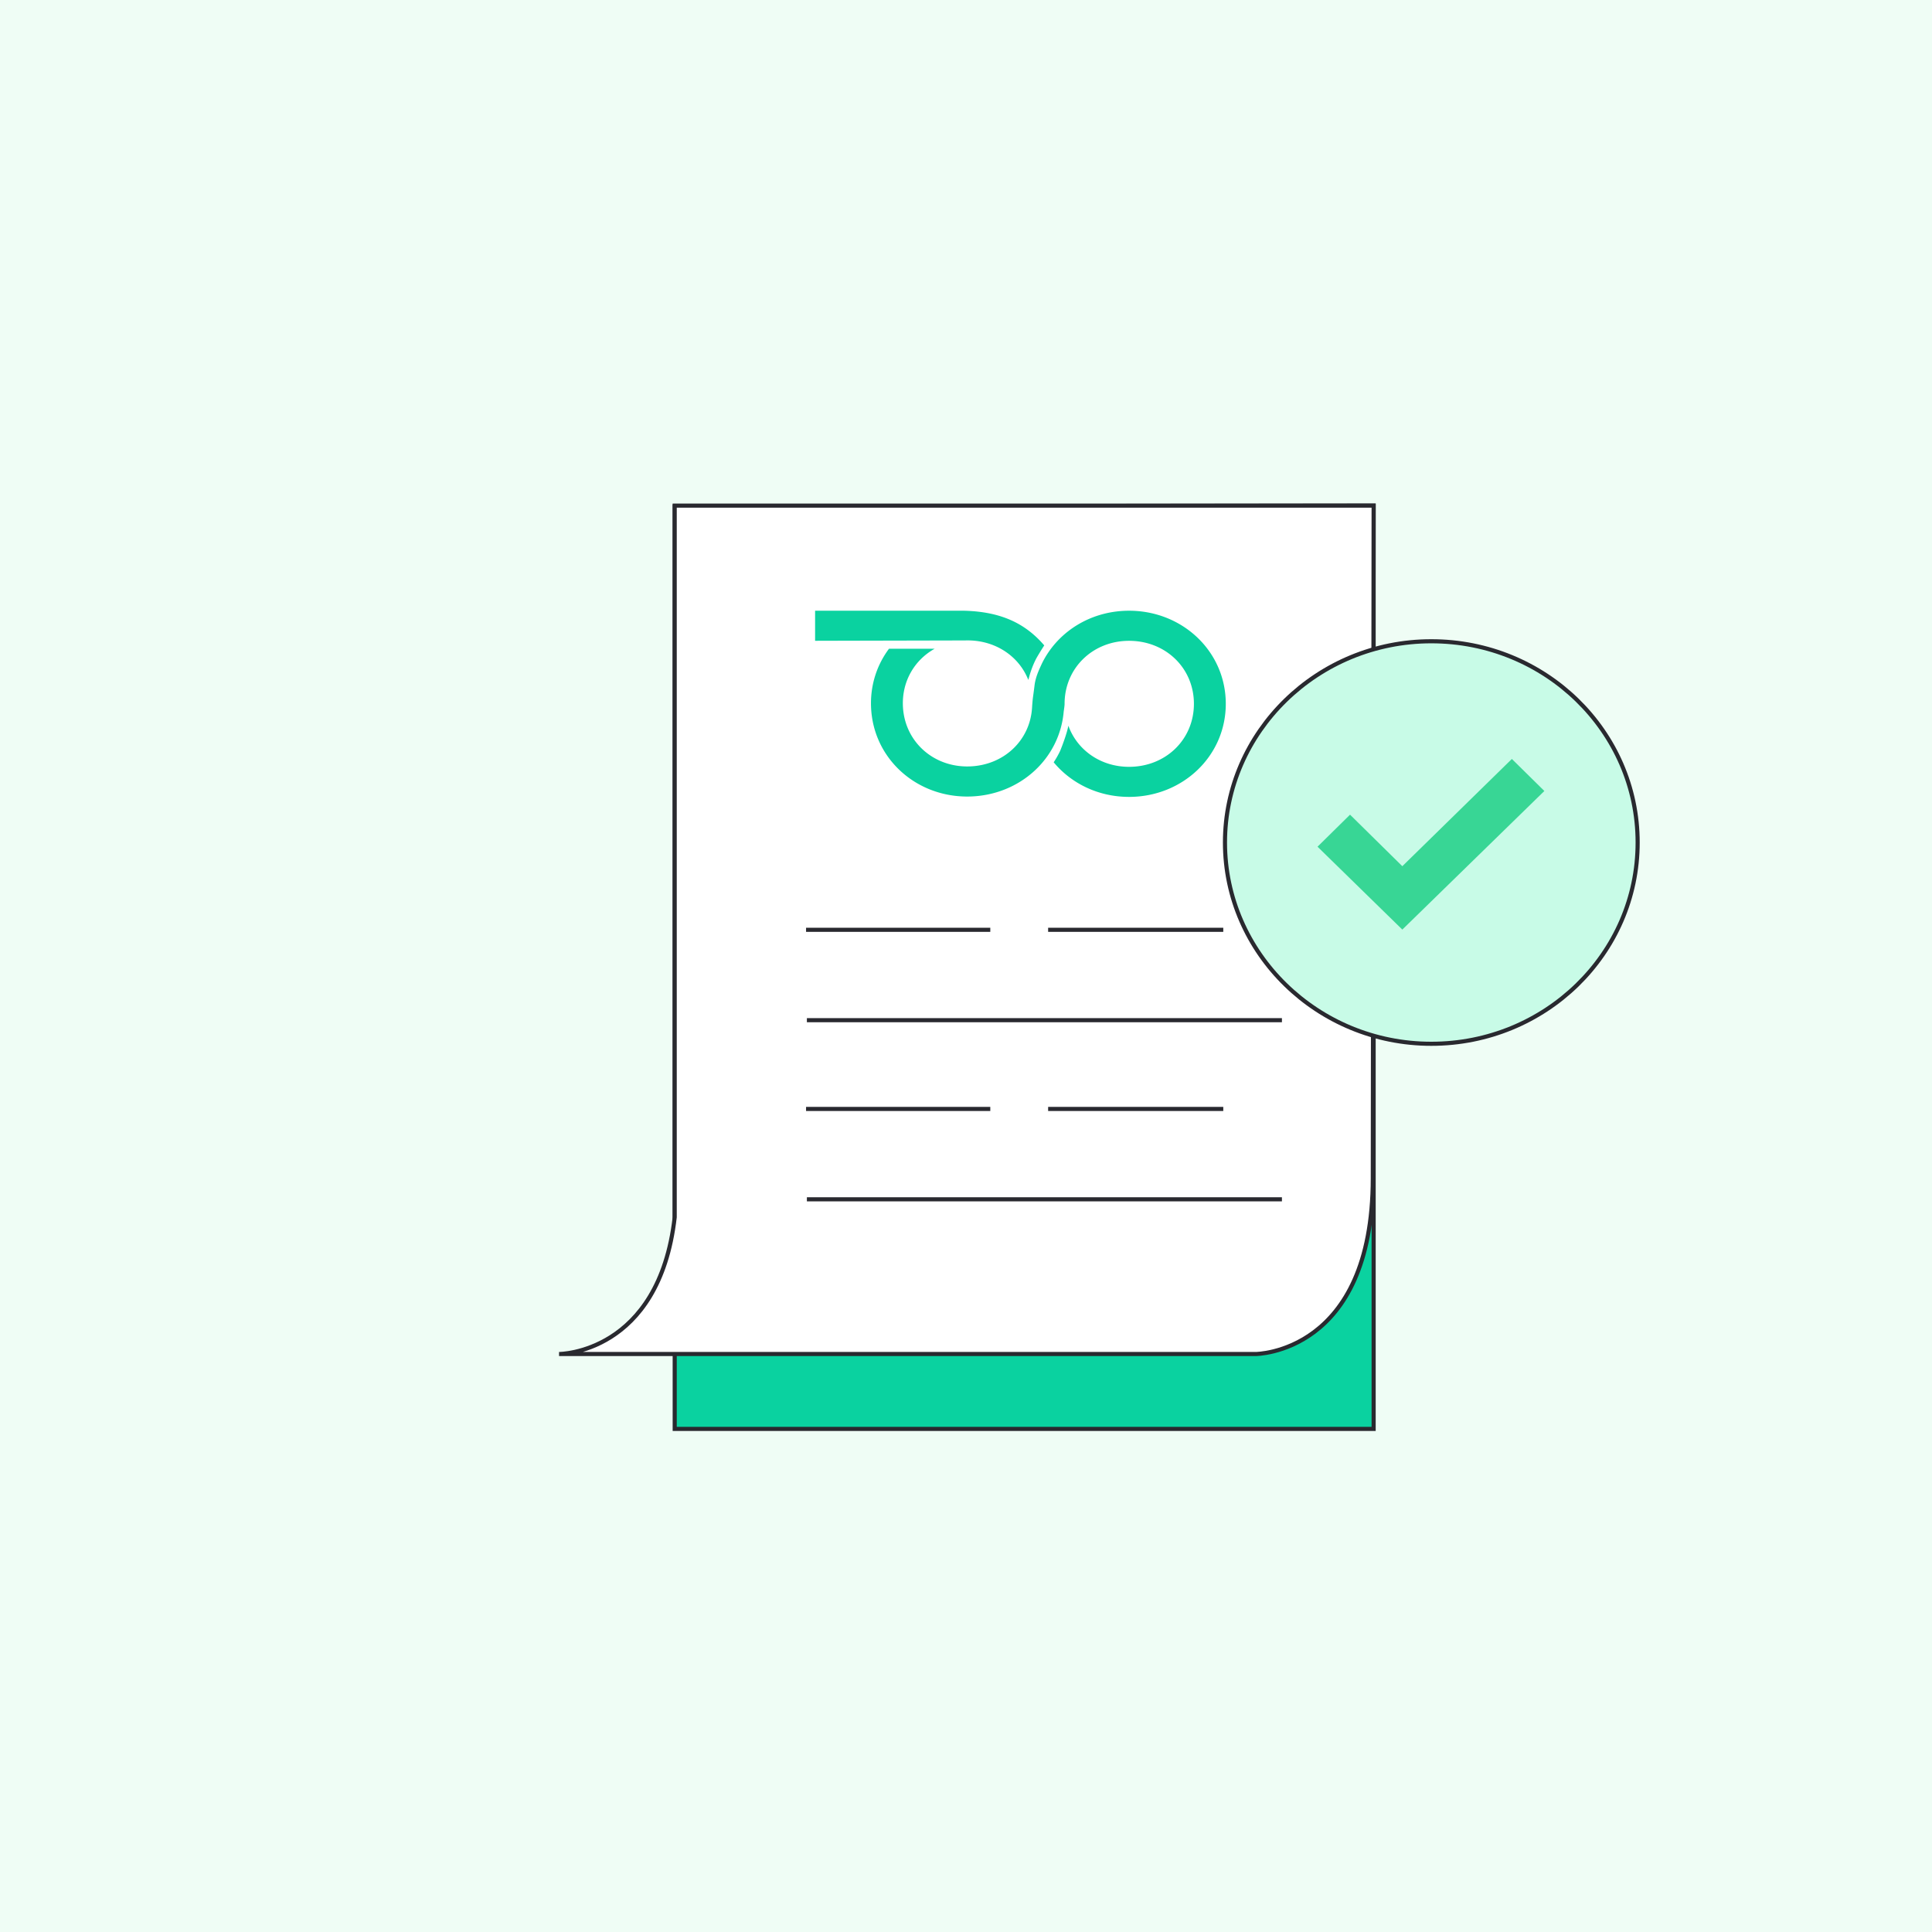 <svg xmlns="http://www.w3.org/2000/svg" width="470" height="470" fill="none"><path fill="#EFFDF5" d="M0 0h470v470H0z"/><path fill="#0AD2A0" stroke="#29292F" stroke-miterlimit="10" d="M164.137 123.198 334.165 123v224.616H164.137V123.198z"/><path fill="#fff" stroke="#29292F" stroke-miterlimit="10" d="M334.165 123H164.137v173.117C160.318 329.393 136 329.393 136 329.393h169.425s28.539 0 28.539-42.784L334.165 123z"/><path stroke="#29292F" stroke-miterlimit="10" d="M196.293 248.182h115.563m-115.563 43.575h115.563m-56.876-65.563h42.608m-101.496 0h44.818m14.07 43.58h42.608m-101.496 0h44.818"/><path fill="#0AD2A0" fill-rule="evenodd" d="M250.272 165.023c-.07.265-.106.4-.118.367-2.324-5.889-8.248-9.806-15.327-9.59-.092.003-4.986.014-11.776.028-7.268.016-16.708.036-24.762.057v-7.313h36.291c9.11.241 14.961 3.197 19.456 8.434 0 0-.806 1.216-1.851 3.014-1.17 2.182-1.701 4.196-1.913 5.003zm4.786-6.347c4.177-6.141 11.374-10.104 19.609-10.104 13.013 0 23.531 9.904 23.531 22.647 0 12.744-10.518 22.644-23.531 22.644-7.45 0-14.05-3.25-18.335-8.417a23.11 23.11 0 0 0 1.574-2.781c.568-1.387 1.655-4.288 1.997-6.118 2.15 5.937 7.857 10 14.764 10 8.916 0 15.779-6.632 15.779-15.328s-6.863-15.326-15.779-15.326c-8.825 0-15.684 6.63-15.684 15.326 0 .409-.09 1.032-.193 1.737l-.023.157c-.986 11.448-10.614 20.272-22.684 20.651-13.005.406-23.761-9.163-24.186-21.903-.177-5.292 1.463-10.147 4.375-14.047h11.119c-4.842 2.685-7.944 7.802-7.743 13.805.289 8.692 7.373 15.103 16.193 14.828 8.369-.263 14.73-6.315 15.226-14.255.061-.956.132-1.917.268-2.866.167-1.196.264-1.966.343-2.62.237-1.888.963-3.481 1.581-4.837l.11-.243a21.451 21.451 0 0 1 1.689-2.95z" clip-rule="evenodd"/><path fill="#C8FBE7" stroke="#29292F" stroke-linejoin="round" d="M348.196 253.924c27.676 0 50.197-21.854 50.197-48.961 0-27.108-22.521-48.963-50.197-48.963C320.52 156 298 178.025 298 204.963c0 26.937 22.52 48.961 50.196 48.961z"/><path fill="#38D695" fill-rule="evenodd" d="m375.699 192.425-34.553 33.715-20.628-20.162 7.907-7.793 12.721 12.537 26.645-26.091 7.908 7.794z" clip-rule="evenodd"/></svg>